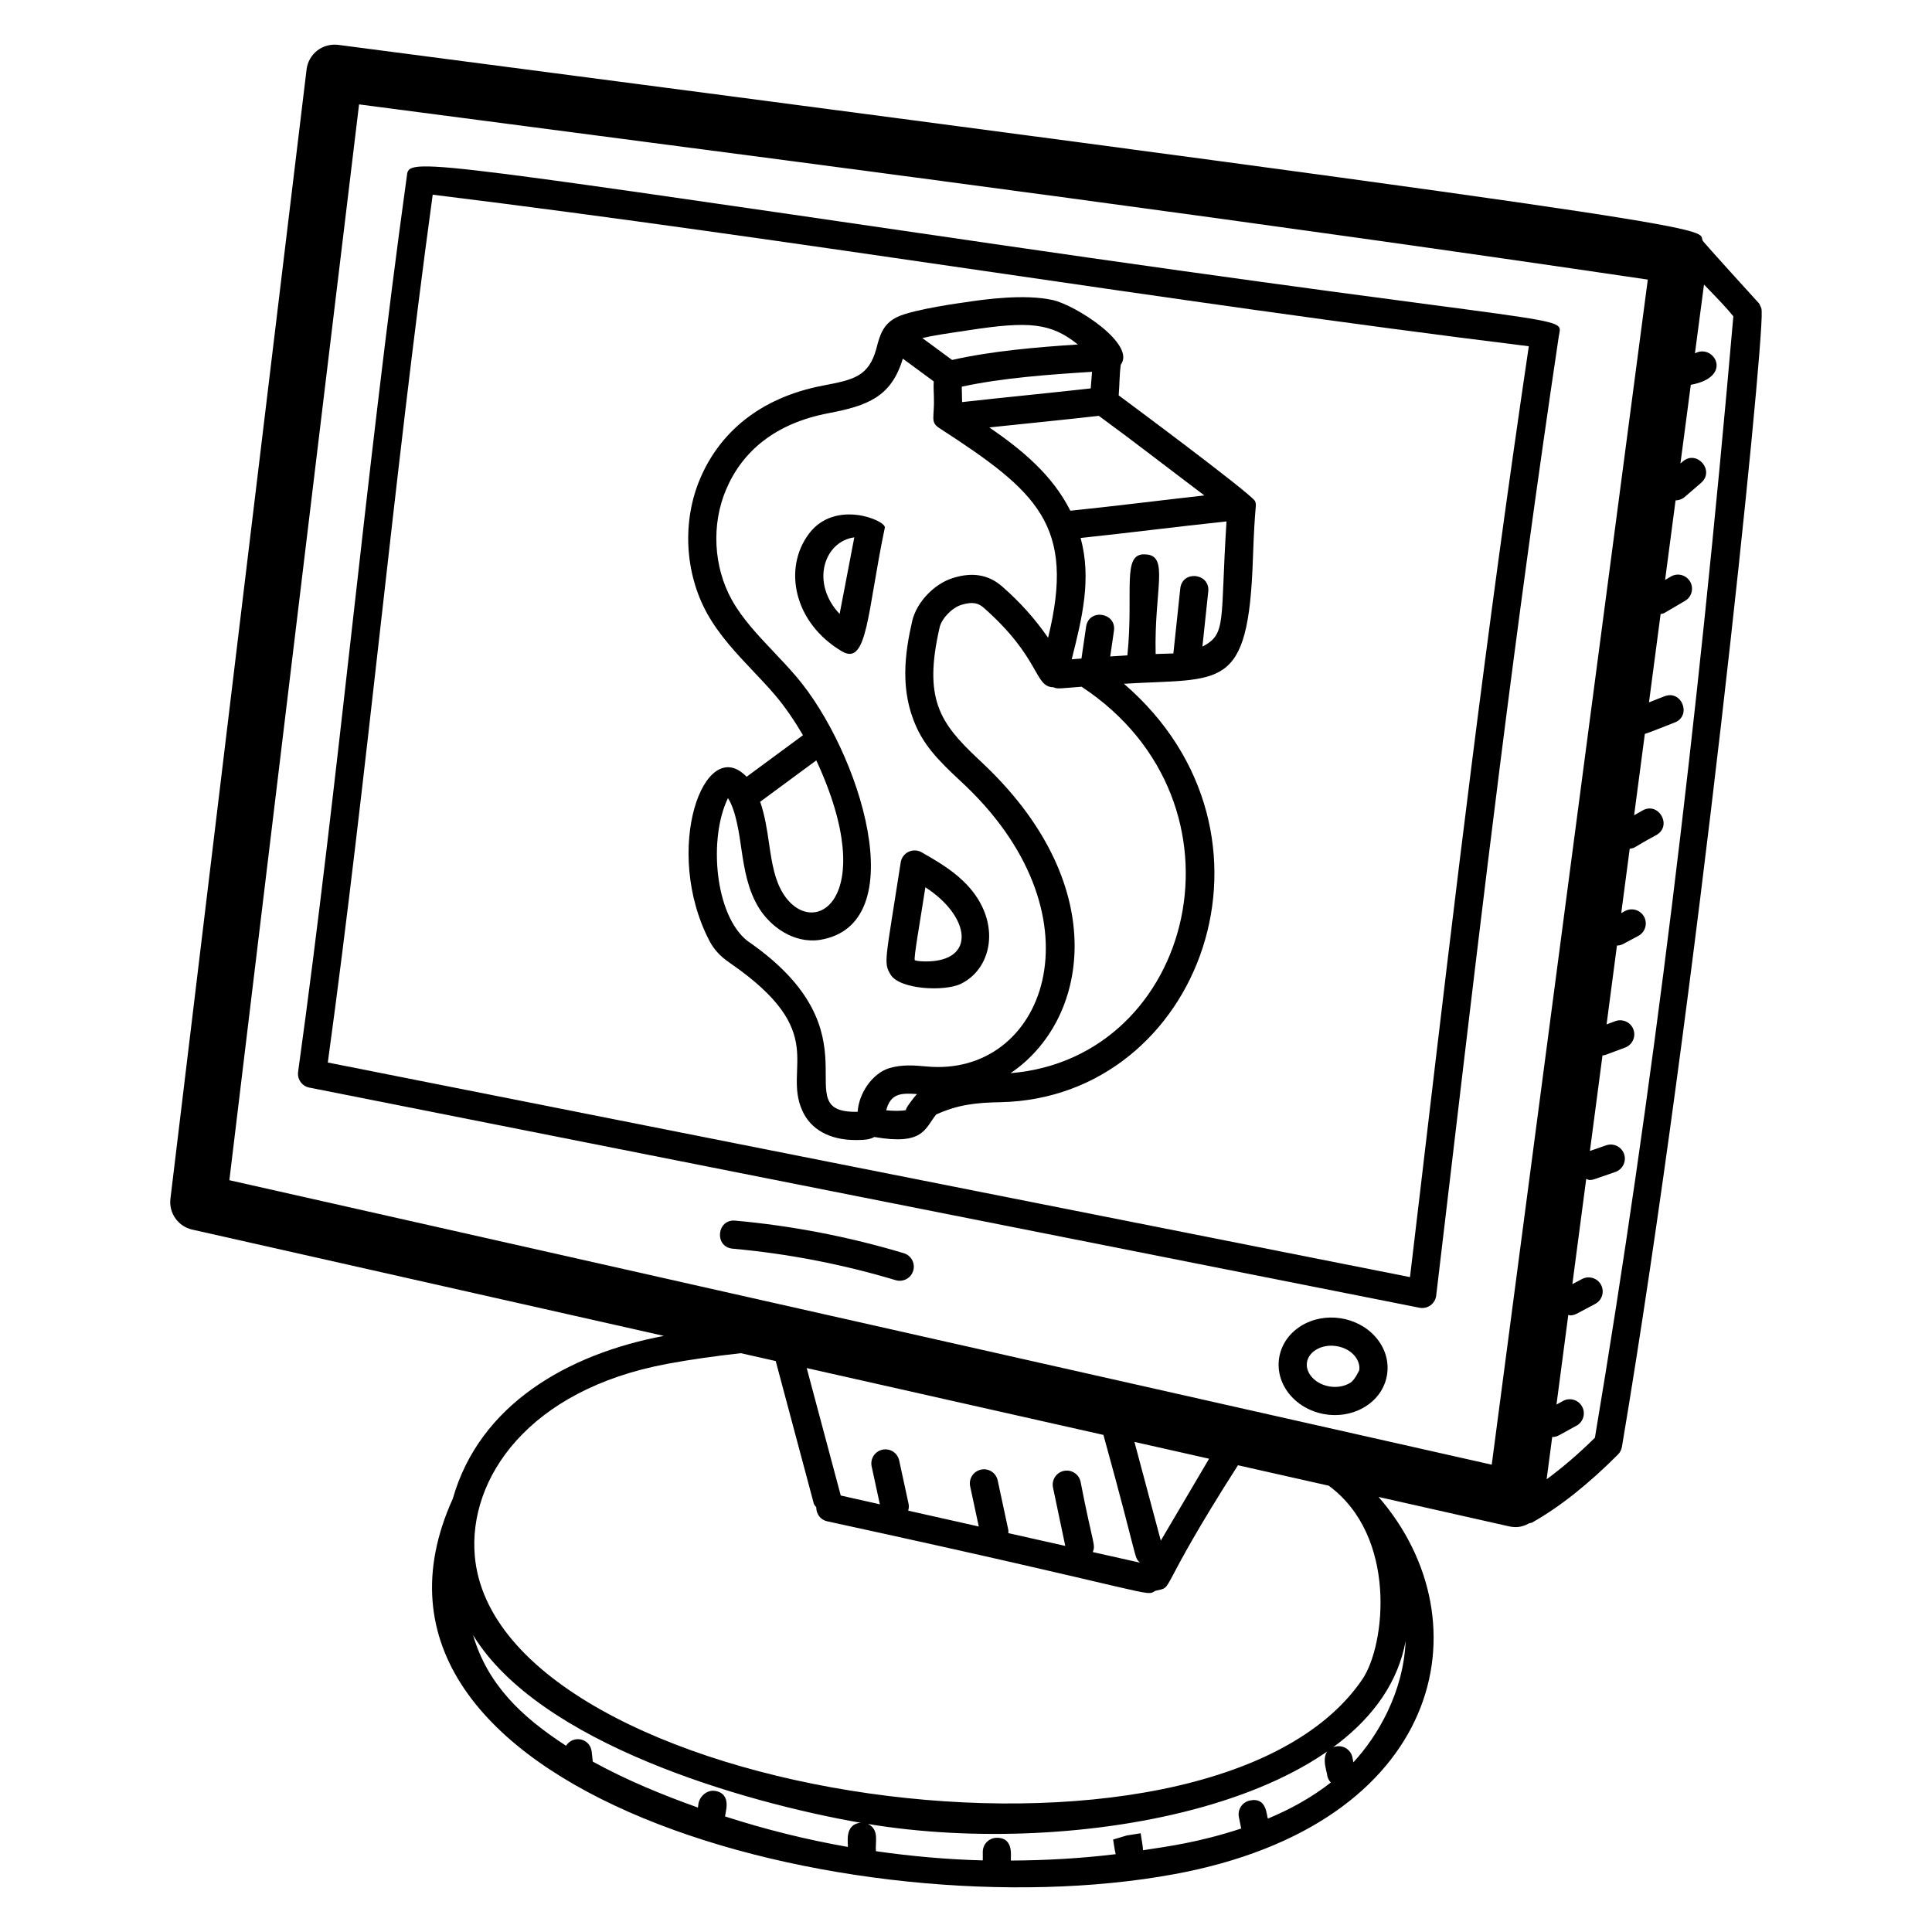 <?xml version="1.0" encoding="UTF-8"?>
<!-- Uploaded to: SVG Repo, www.svgrepo.com, Generator: SVG Repo Mixer Tools -->
<svg fill="#000000" width="800px" height="800px" version="1.1" viewBox="144 144 512 512" xmlns="http://www.w3.org/2000/svg">
 <g>
  <path d="m381.85 227.97c-3.754 1.781-4.688 4.727-5.602 8.422-2.051 7.418-6.035 8.242-14.102 9.781-17.211 3.281-27.566 12.871-32.566 24.578-4.84 11.328-4.144 25.051 1.824 35.836 3.281 5.863 7.836 10.676 12.246 15.328 1.926 2.035 3.848 4.062 5.652 6.176 2.832 3.316 5.273 6.961 7.5 10.746l-14.945 11.016c-11.184-11.648-22.465 19.406-9.777 43.625 1.121 2.106 2.832 3.965 4.836 5.34 0.078 0.062 0.598 0.43 0.68 0.492 26.48 18.285 13.82 27.41 19.008 38.992 2.242 5.062 7.324 7.82 14.133 7.82 3.398 0 3.941-0.32 4.996-0.805 12.914 2.242 13.305-2.082 16.352-5.961 5.777-2.598 10.375-3.144 17.203-3.269 52.859-1.195 78.797-71.07 32.566-110.88 25.848-1.594 32.969 2.34 34.176-33.059 0.523-15.504 1.102-13.785 0.574-15.344-1.219-2.141-35.391-27.469-36.141-28.023 0.242-2.867 0.172-5.328 0.559-8.141 4.074-5.406-11.84-15.742-18.07-17.133-7.402-1.629-17.816-0.227-23.398 0.633 0 0-13.289 1.766-17.703 3.832zm-30.383 152.72c-2.141-3.512-2.879-7.734-3.652-13.098-0.531-3.688-1.105-7.457-2.359-11.117l14.871-10.965c17.129 36.926-0.941 48-8.859 35.18zm-9.371 12.672c-8.652-6.773-10.398-27.148-5.18-37.844 2.148 3.227 3.039 9.852 3.543 13.355 0.84 5.801 1.766 10.988 4.648 15.727 3.062 4.949 9.184 9.48 16.102 8.488 25.234-3.965 10.695-50.023-6.227-69.84-1.887-2.207-3.898-4.336-5.91-6.461-4.281-4.519-8.324-8.789-11.141-13.828-4.871-8.801-5.441-20.02-1.484-29.277 4.328-10.137 12.996-17.488 27.102-20.18 10.34-1.973 16.66-4.289 19.707-14.461l8.195 6.035c-0.07 1.234-0.016 2.566 0.039 3.938 0.223 5.59-1.09 6.789 1.426 8.422 26.043 16.879 36.176 25.746 28.836 55.574-3.504-5.078-7.371-9.371-12.148-13.574-3.617-3.16-7.91-3.887-13.109-2.246-4.977 1.555-9.594 6.438-10.746 11.371-1.949 8.469-3.336 18.445 1.137 28.16 2.816 6.285 7.91 10.73 13.254 15.77 36.465 35.133 20.598 77.043-10.559 74.137-3.062-0.277-6.527-0.605-10.02 0.477-4.375 1.398-7.961 6.582-8.273 11.535-19.82 0.414 6.852-20.453-29.191-45.277zm56.785-146.89c10.855-2.348 23.227-3.223 34.52-3.938-0.004 0.062-0.328 4.035-0.348 4.398-11.777 1.316-22.621 2.34-34.086 3.625-0.012-0.621-0.082-3.82-0.086-4.086zm-14.723 191.71c-1.312 0.266-3.316 0.258-5.309 0.059 1.184-4.453 3.82-4.617 8.176-4.305-0.82 0.824-3.398 4.188-2.867 4.246zm27.645-9.781c20.57-13.863 26.879-49.137-6.481-81.281l-2.184-2.074c-10.117-9.52-14.465-15.879-10.121-34.805 0.547-2.34 3.262-5.164 5.711-5.93 3.121-0.988 4.637-0.41 5.949 0.73 15.219 13.41 13.316 20.988 18.48 21.09 1.184 0.5 1.398 0.316 7.477-0.141 46.703 30.809 29.945 98.414-18.832 102.41zm50.848-113.04 1.551-14.602c0.52-4.879-6.891-5.746-7.418-0.789l-1.828 17.199c-1.613 0.039-3.18 0.09-4.699 0.148-0.406-17.117 3.695-26.152-2.684-26.398-6.426-0.473-3.078 9.727-4.801 26.758-1.523 0.09-3.043 0.191-4.551 0.293l0.988-6.797c0.711-4.844-6.664-6.035-7.383-1.07l-1.227 8.414c-0.504 0.039-1.836 0.141-2.582 0.195 2.727-10.816 5.328-21.266 2.359-32.152 14.102-1.488 24.359-2.859 38.664-4.383-1.723 26.707 0.137 29.797-6.391 33.184zm0.523-40.07c-11.59 1.305-23.949 2.867-35.52 4.055-4.766-9.484-12.824-16.145-21.469-22.074 10.293-1.09 19.926-2.031 29.02-3.07 9.961 7.285 18.918 14.297 27.969 21.09zm-33.527-40.004c-10.984 0.73-22.773 1.719-33.332 4.106l-7.875-5.801c2.824-0.695 6.207-1.168 12.254-2.074 16.105-2.484 21.809-1.938 28.953 3.769z"/>
  <path d="m358.39 285.43c-6.945 9.211-4.004 23.664 8.738 31.191 6.801 3.996 6.68-10.488 11.363-32.801 0.355-1.84-13.141-7.637-20.102 1.609zm8.121 21.273c-7.801-8.25-4.094-19.223 3.887-20.301z"/>
  <path d="m398.65 404.72c8.723-4.258 10.945-17.402 0.574-27.27-3.344-3.195-7.223-5.426-10.977-7.582-2.281-1.297-5.144 0.078-5.547 2.664-4.062 26.266-4.633 26.508-2.691 29.738 2.383 3.977 14.293 4.562 18.641 2.449zm-9.418-25.578c11.895 7.648 13.676 19.652 0.102 19.652-2.281-0.004-2.852-0.328-2.906-0.328-0.297-0.777 1.219-9.078 2.805-19.324z"/>
  <path d="m545.66 548.7c1.273 0 2.508-0.398 3.629-1.027 0.25-0.078 0.516-0.062 0.754-0.195 7.227-4.066 14.879-10.133 22.75-18.031 0.543-0.551 0.906-1.254 1.035-2.016 20.184-120.05 37.566-290.46 37.035-300.92-0.039-0.766-0.066-0.852-0.406-1.504-0.078-0.156-0.105-0.324-0.207-0.469-0.055-0.078-0.129-0.164-0.188-0.242-0.719-0.75-14.203-15.645-14.762-16.398-2.234-3.59 20.773-2.004-321.67-46.777l-40.004-5.231c-1.98-0.238-3.973 0.289-5.547 1.504-1.574 1.227-2.594 3.023-2.832 5.004l-36.082 299.28c-0.461 3.801 2.035 7.332 5.769 8.176l125 28.172c-25.559 4.828-48.844 18.227-55.934 43.137-35.148 77.5 106.14 115.15 191.13 99.523 71.195-13.094 83.047-66.75 54.211-99.977l34.668 7.812c0.547 0.117 1.098 0.18 1.645 0.18zm57.695-320.88c-9.512 109.44-21.516 206.7-36.688 297.19-4.387 4.336-8.652 7.965-12.793 11.012l1.477-11.203c0.008 0 0.012 0.004 0.016 0.004 0.609 0 1.227-0.148 1.793-0.461l4.637-2.547c1.809-0.992 2.469-3.262 1.473-5.066-0.992-1.805-3.266-2.465-5.066-1.473l-1.719 0.945 3.129-23.762c0.164 0.023 0.309 0.129 0.473 0.129 0.59 0 1.188-0.141 1.746-0.434l4.918-2.609c1.82-0.969 2.512-3.231 1.543-5.047-0.965-1.82-3.234-2.5-5.047-1.543l-2.555 1.355 3.672-27.887c0.316 0.086 0.594 0.293 0.926 0.293 0.406 0 0.82-0.066 1.227-0.207l5.57-1.93c1.949-0.676 2.981-2.797 2.312-4.746-0.672-1.949-2.801-2.981-4.746-2.312l-4.309 1.496 3.332-25.309c0.25-0.039 0.504-0.047 0.75-0.137l5.246-1.957c1.934-0.723 2.914-2.867 2.199-4.801-0.723-1.934-2.875-2.902-4.801-2.199l-2.312 0.863 2.75-20.891c0.551-0.02 1.105-0.129 1.625-0.41l4.043-2.164c1.82-0.973 2.504-3.234 1.531-5.051-0.977-1.816-3.227-2.504-5.051-1.531l-1.012 0.543 2.246-17.051c1.781-0.285 0.301 0 7.07-3.637 4.297-2.449 0.582-8.938-3.695-6.488l-2.207 1.258 2.84-21.562c1.125-0.312 5.039-1.922 7.914-3.023 4.594-1.801 1.871-8.742-2.727-6.945l-4.086 1.602 3.082-23.402c0.32-0.086 0.656-0.082 0.957-0.262l5.523-3.234c1.777-1.043 2.371-3.328 1.328-5.106s-3.328-2.383-5.106-1.328l-1.516 0.887 2.777-21.078c0.863-0.004 1.723-0.297 2.422-0.902l4.34-3.746c3.738-3.231-1.148-8.879-4.875-5.648l-0.598 0.516 2.746-20.844c11.207-2.082 6.324-10.453 1.656-8.582l-0.555 0.227 2.398-18.215c0.441 0.457 0.871 0.906 1.32 1.371 2.41 2.481 4.84 5.016 6.453 7.039zm-151.73 324.46-6.988-26.16 19.785 4.457zm-15.207-28.016c9.523 34.461 7.977 32.125 9.664 33.852l-12.48-2.801c0.805-2.055 0.074-1.598-3.238-18.633-0.422-2.016-2.406-3.305-4.422-2.883-2.016 0.422-3.305 2.402-2.883 4.422l3.25 15.461-15.094-3.387c0.008-0.301 0.055-0.594-0.012-0.902l-2.801-13.062c-0.434-2.016-2.402-3.312-4.434-2.863-2.016 0.43-3.297 2.418-2.863 4.434l2.281 10.637-18.707-4.199c0.164-0.574 0.242-1.176 0.105-1.797l-2.492-11.504c-0.438-2.012-2.414-3.293-4.438-2.856-2.012 0.438-3.289 2.422-2.856 4.438l2.176 10.035-10.363-2.328-9.02-33.773zm-115.62-18.828c6.234-1.164 12.91-2.09 19.527-2.828l9.25 2.086 10.086 37.766c0.109 0.406 0.438 0.648 0.656 0.98-0.027 1.73 1.086 3.312 2.84 3.707 88.672 19.266 84.219 20.129 87.016 18.438 5.363-1.273-0.414 1.645 21.898-33.281l24.051 5.418c18.188 13.355 15.109 42.215 8.898 51.34-40.559 59.547-229.64 31.941-235.2-32.77-1.754-20.398 14.102-43.984 50.98-50.855zm-19.703 105.41c-0.082-0.746-0.375-3.406-0.293-2.66-0.438-3.539-4.891-4.477-6.793-1.547-11.793-7.641-20.805-16.223-24.648-29.332 17.523 28.715 71.555 44.293 102.71 49.746-4.465 0.426-3.211 5.637-3.394 6.402-11.023-1.93-21.879-4.644-32.508-8.07-0.094-0.793 2.066-6.117-2.832-6.797-1.961-0.23-3.961 1.43-4.246 3.469l-0.133 0.969c-9.637-3.449-18.824-7.223-27.867-12.18zm201.56 0.191-0.234-1.238c-0.379-2.027-2.316-3.352-4.359-2.973-4.914 0.93-2.285 6.758-2.324 7.773 0.133 0.707 0.496 1.293 0.945 1.785-5.144 4.035-10.852 7.144-16.672 9.559-0.398-0.746-0.219-5.766-4.766-4.793-2.023 0.406-3.332 2.371-2.926 4.391l0.609 3.039c-11.273 3.695-19.434 4.746-26.02 5.75-0.043-1.266-0.367-2.688-0.625-4.496l-3.684 0.586-3.609 1.078c0.203 1.168 0.395 2.766 0.68 3.879-9.203 1.117-18.469 1.645-27.758 1.688-0.207-0.746 1.02-6.035-3.731-6.035-2.062 0-3.731 1.668-3.731 3.731v2.262c-9.473-0.246-18.914-1.09-28.301-2.434-0.297-2.231 1.012-5.715-2.141-7.223 54.941 9.156 134.59-5.125 142.5-48.492-0.562 13.547-7.359 25.156-13.855 32.164zm-297.87-154.27 34.371-285.1 32.527 4.258c105.67 13.812 205.62 26.883 309 42.172l-41.359 314.06z"/>
  <path d="m404.98 208.3c-156.27-22.797-152.5-22.469-153.2-17.359-10.914 78.812-17.898 158.57-28.777 237.11-0.273 1.961 1.031 3.789 2.969 4.172l294.2 58.34c0.242 0.051 0.484 0.074 0.727 0.074 0.785 0 1.551-0.242 2.195-0.715 0.844-0.609 1.387-1.547 1.512-2.578l4.019-33.953c8.574-72.578 16.676-141.14 28.477-220.31 0.906-5.996 7.07-1.559-152.12-24.773zm116.23 244.21-3.547 29.938-286.79-56.871c10.441-76.156 17.355-153.74 27.797-229.98 96.582 11.887 193.89 28.27 290.48 40.164-11.512 77.688-19.5 145.27-27.945 216.75z"/>
  <path d="m488.74 495.41c-6.621 4.148-7.863 12.543-2.719 18.426 2.934 3.352 7.332 5.176 11.785 5.176 6.688 0 12.832-4.262 13.793-10.812 0.52-3.516-0.562-7.019-3.047-9.863-4.805-5.504-13.543-6.844-19.812-2.926zm13.133 15.027c-3.16 1.969-7.832 1.23-10.234-1.512-2.109-2.41-1.668-5.481 1.062-7.188 1.566-0.98 3.504-1.297 5.375-1.016 4.266 0.633 6.523 3.832 6.141 6.391 0-0.004-1.152 2.578-2.344 3.324z"/>
  <path d="m383.51 476.11c-14.535-4.363-29.562-7.266-44.676-8.633-4.898-0.445-5.602 6.988-0.672 7.434 14.609 1.32 29.148 4.129 43.207 8.352 0.359 0.105 0.719 0.156 1.07 0.156 1.605 0 3.09-1.043 3.574-2.66 0.59-1.973-0.527-4.055-2.504-4.648z"/>
 </g>
</svg>